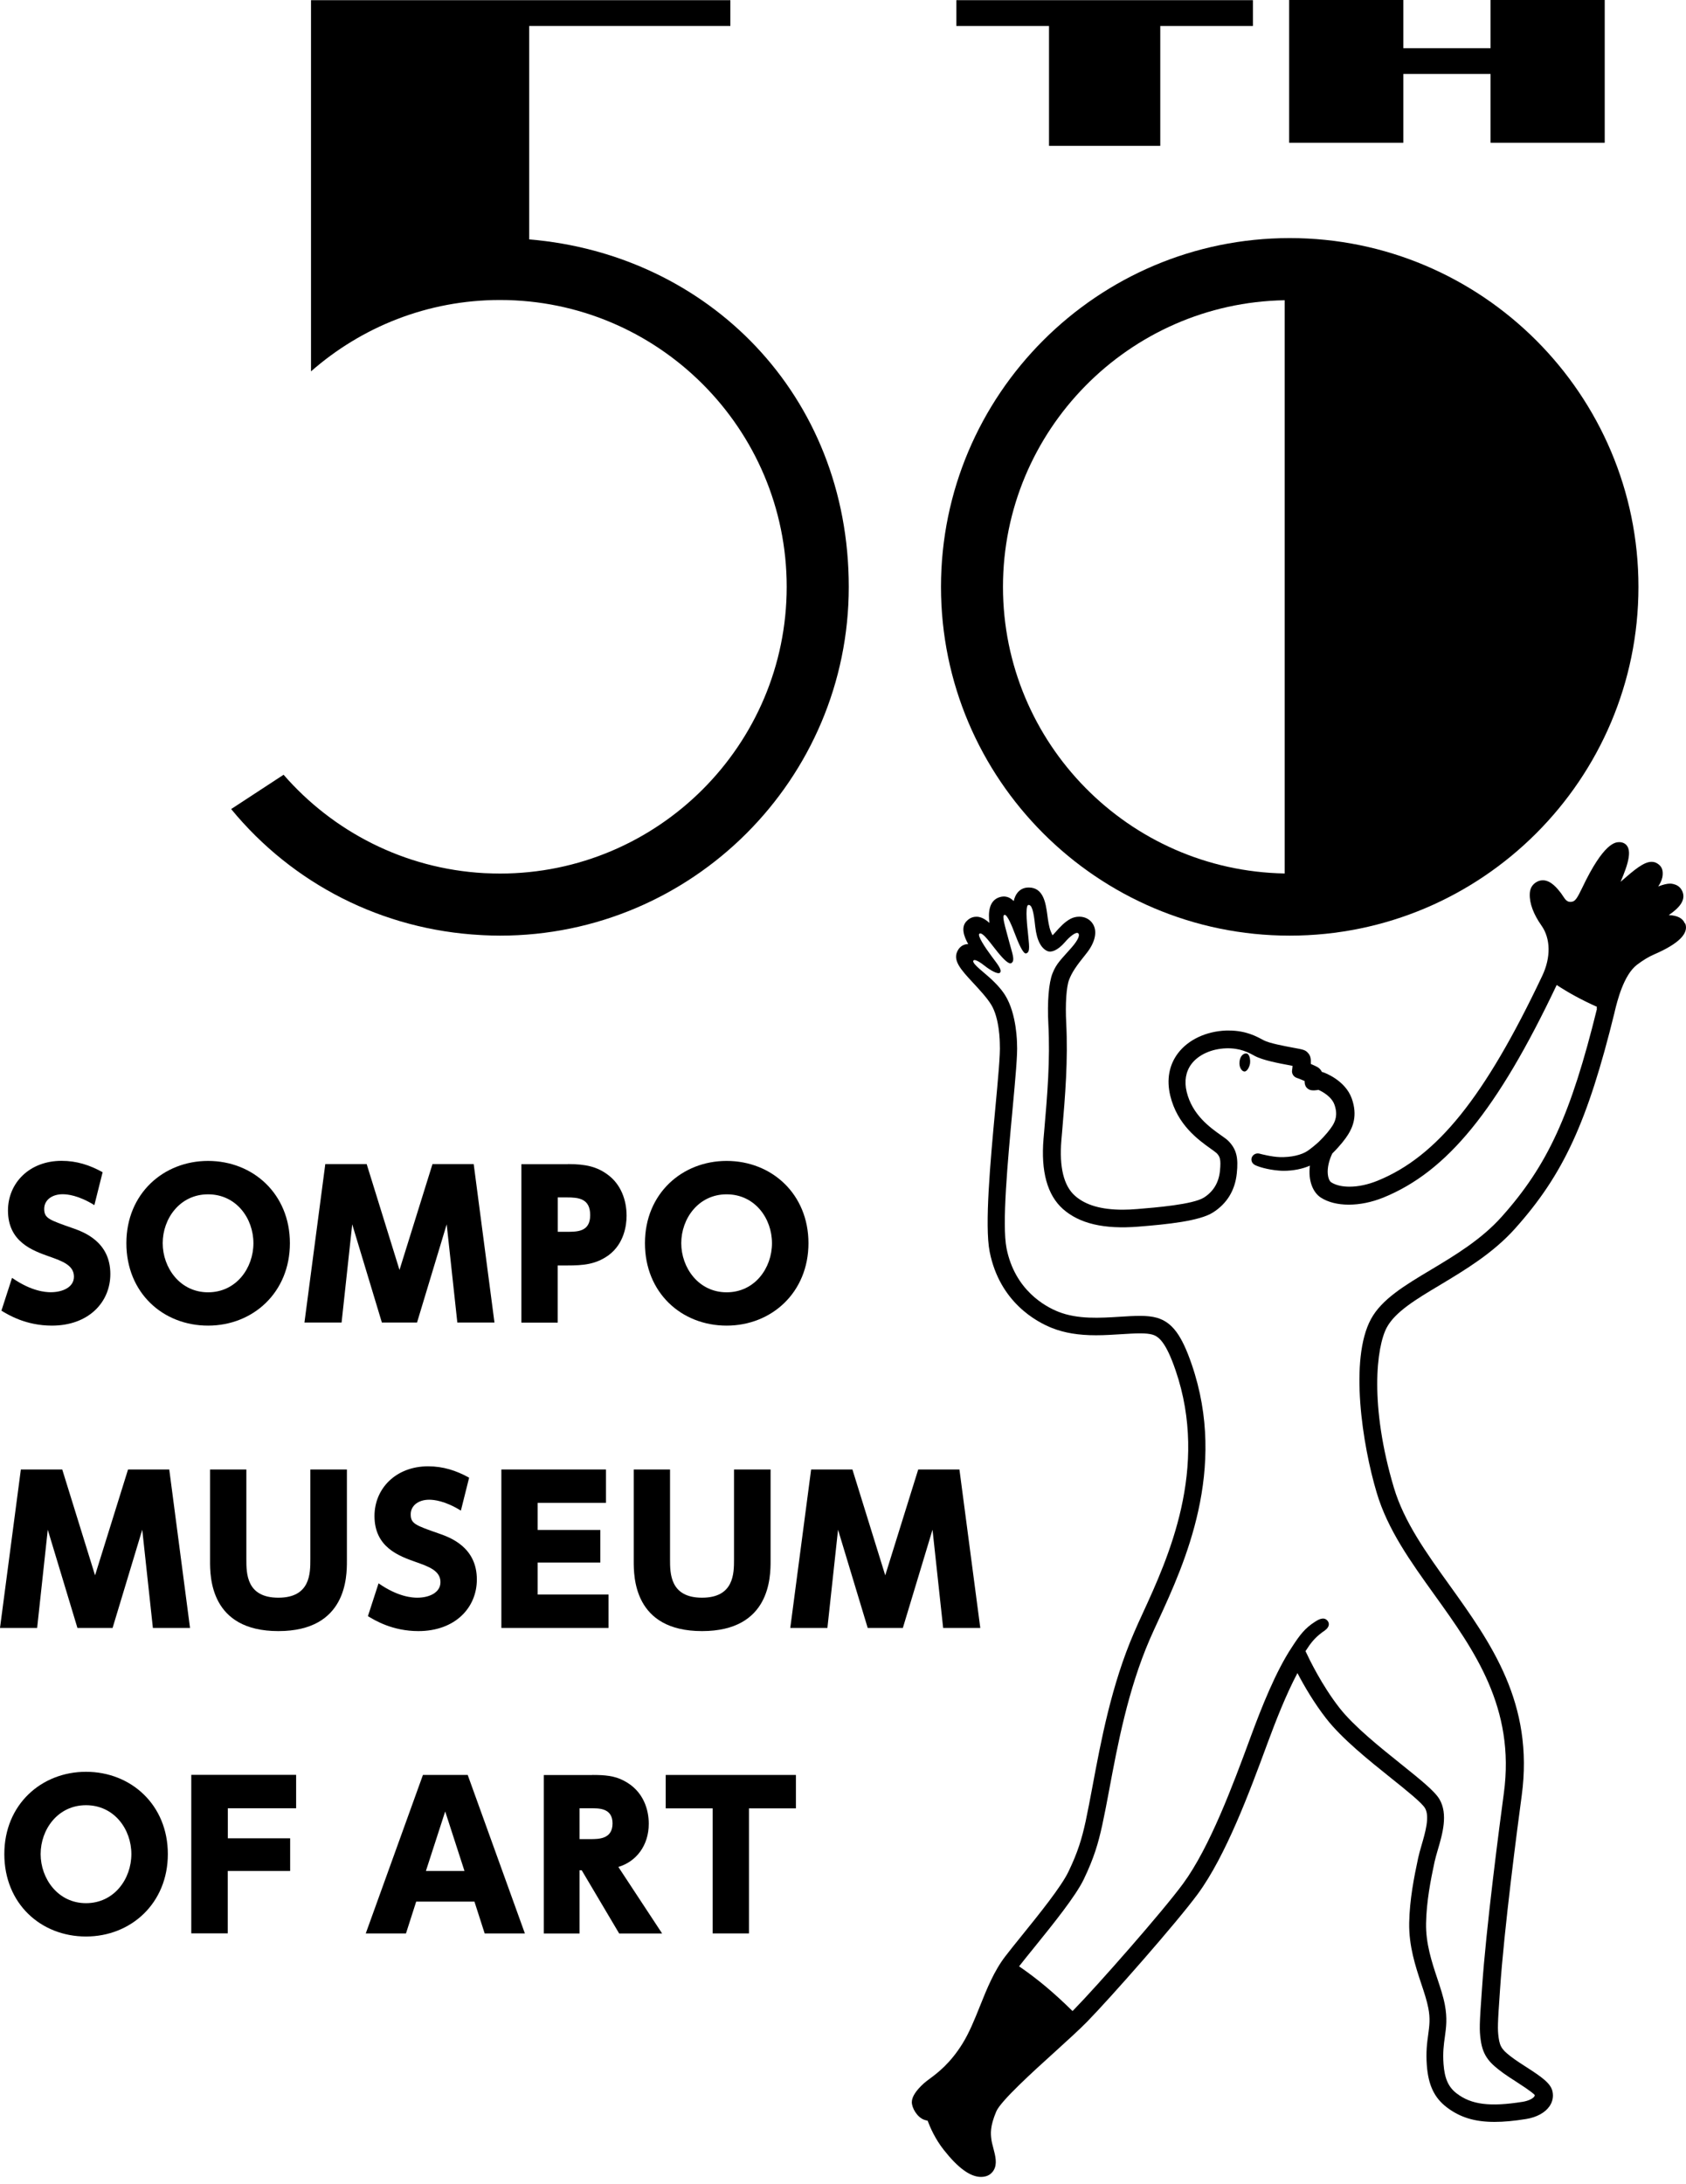 <svg viewBox="0 0 200 259" fill="none" xmlns="http://www.w3.org/2000/svg">
<path d="M11.177 142.928C9.295 141.765 7.984 141.647 7.432 141.647C6.131 141.647 5.244 142.367 5.244 143.372C5.244 144.486 5.776 144.673 8.595 145.659C9.925 146.122 13.089 147.265 13.089 151.109C13.089 154.46 10.507 157.23 6.15 157.23C3.075 157.23 0.976 155.949 0.168 155.456L1.429 151.563C3.755 153.189 5.461 153.268 6.022 153.268C7.442 153.268 8.772 152.666 8.772 151.425C8.772 150.074 7.402 149.581 5.835 149.029C3.874 148.33 0.946 147.305 0.946 143.579C0.946 140.316 3.489 137.685 7.304 137.685C9.078 137.685 10.635 138.178 12.173 139.035L11.197 142.928H11.177Z" fill="black"/>
<path d="M24.68 137.695C30.032 137.695 34.389 141.627 34.389 147.452C34.389 153.278 30.032 157.23 24.68 157.23C19.328 157.23 14.992 153.337 14.992 147.452C14.992 141.568 19.397 137.695 24.68 137.695ZM24.68 153.278C28.032 153.278 30.062 150.39 30.062 147.452C30.062 144.515 28.032 141.657 24.68 141.657C21.329 141.657 19.299 144.545 19.299 147.452C19.299 150.36 21.349 153.278 24.68 153.278Z" fill="black"/>
<path d="M43.496 138.069L47.39 150.626L51.303 138.069H56.192L58.656 156.865H54.25L52.988 145.215L49.469 156.865H45.3L41.782 145.215L40.52 156.865H36.114L38.588 138.069H43.477H43.496Z" fill="black"/>
<path d="M67.369 138.069C69.488 138.069 70.858 138.375 72.189 139.4C73.638 140.514 74.328 142.307 74.328 144.2C74.328 145.363 74.022 147.531 72.189 148.882C70.671 149.976 69.182 150.094 67.3 150.094H66.156V156.875H61.849V138.079H67.369V138.069ZM67.211 146.102C68.512 146.102 70.01 146.102 70.01 144.121C70.01 142.14 68.611 142.022 67.211 142.022H66.166V146.102H67.211Z" fill="black"/>
<path d="M86.195 137.695C91.547 137.695 95.903 141.627 95.903 147.452C95.903 153.278 91.547 157.23 86.195 157.23C80.843 157.23 76.506 153.337 76.506 147.452C76.506 141.568 80.912 137.695 86.195 137.695ZM86.195 153.278C89.546 153.278 91.576 150.39 91.576 147.452C91.576 144.515 89.546 141.657 86.195 141.657C82.844 141.657 80.813 144.545 80.813 147.452C80.813 150.36 82.863 153.278 86.195 153.278Z" fill="black"/>
<path d="M7.383 174.292L11.276 186.849L15.189 174.292H20.078L22.542 193.088H18.136L16.874 181.437L13.355 193.088H9.186L5.667 181.437L4.406 193.088H0L2.474 174.292H7.363H7.383Z" fill="black"/>
<path d="M41.151 174.292V185.124C41.151 186.987 41.151 193.462 33.019 193.462C24.887 193.462 24.917 186.967 24.917 185.124V174.292H29.224V184.956C29.224 186.612 29.224 189.5 33.019 189.5C36.814 189.5 36.814 186.612 36.814 184.956V174.292H41.141H41.151Z" fill="black"/>
<path d="M54.654 179.161C52.772 177.998 51.461 177.879 50.909 177.879C49.608 177.879 48.721 178.599 48.721 179.604C48.721 180.718 49.253 180.905 52.072 181.891C53.402 182.354 56.566 183.497 56.566 187.341C56.566 190.693 53.984 193.462 49.627 193.462C46.552 193.462 44.453 192.181 43.644 191.688L44.906 187.795C47.232 189.421 48.937 189.5 49.499 189.5C50.919 189.5 52.249 188.899 52.249 187.657C52.249 186.307 50.879 185.814 49.312 185.262C47.35 184.562 44.423 183.537 44.423 179.811C44.423 176.549 46.966 173.917 50.781 173.917C52.555 173.917 54.112 174.41 55.65 175.267L54.674 179.161H54.654Z" fill="black"/>
<path d="M71.213 181.467V185.331H63.781V189.126H72.189V193.088H59.474V174.292H71.883V178.254H63.781V181.467H71.213Z" fill="black"/>
<path d="M91.409 174.292V185.124C91.409 186.987 91.409 193.462 83.277 193.462C75.146 193.462 75.175 186.967 75.175 185.124V174.292H79.482V184.956C79.482 186.612 79.482 189.5 83.277 189.5C87.072 189.5 87.072 186.612 87.072 184.956V174.292H91.399H91.409Z" fill="black"/>
<path d="M101.117 174.292L105.011 186.849L108.924 174.292H113.812L116.286 193.088H111.88L110.619 181.437L107.1 193.088H102.931L99.412 181.437L98.15 193.088H93.745L96.219 174.292H101.107H101.117Z" fill="black"/>
<path d="M10.201 210.149C15.553 210.149 19.91 214.082 19.91 219.907C19.91 225.732 15.553 229.685 10.201 229.685C4.849 229.685 0.513 225.792 0.513 219.907C0.513 214.023 4.918 210.149 10.201 210.149ZM10.201 225.732C13.553 225.732 15.583 222.844 15.583 219.907C15.583 216.97 13.553 214.112 10.201 214.112C6.85 214.112 4.82 217 4.82 219.907C4.82 222.815 6.87 225.732 10.201 225.732Z" fill="black"/>
<path d="M34.419 218.044V221.908H27.017V229.31H22.69V210.514H35.128V214.476H27.026V218.035H34.429L34.419 218.044Z" fill="black"/>
<path d="M49.371 225.545L48.159 229.32H43.388L50.169 210.524H55.482L62.263 229.32H57.493L56.28 225.545H49.391H49.371ZM55.097 221.908L52.811 214.851L50.524 221.908H55.088H55.097Z" fill="black"/>
<path d="M70.257 210.524C71.745 210.524 72.888 210.613 74.002 211.204C76.397 212.436 76.959 214.742 76.959 216.31C76.959 218.892 75.471 220.804 73.352 221.435L78.546 229.33H73.45L69.005 221.829H68.749V229.33H64.51V210.534H70.267L70.257 210.524ZM68.749 214.476V218.133H70.03C71.035 218.133 72.662 218.133 72.662 216.27C72.662 214.407 70.986 214.476 70.03 214.476H68.749Z" fill="black"/>
<path d="M88.846 229.32H84.539V214.486H78.97V210.524H94.415V214.486H88.846V229.32Z" fill="black"/>
<path d="M152.992 28.239C130.184 28.239 111.624 46.798 111.624 69.606C111.624 92.414 130.184 110.974 152.992 110.974C175.8 110.974 194.359 92.414 194.359 69.606C194.359 46.798 175.8 28.239 152.992 28.239ZM152.391 103.601C133.91 103.276 118.977 88.156 118.977 69.606C118.977 51.056 133.91 35.927 152.391 35.611V103.611V103.601Z" fill="black"/>
<path d="M62.776 28.396V3.085H86.638V0.02H36.893V44.048C42.885 38.785 50.731 35.582 59.306 35.582C78.063 35.582 93.321 50.84 93.321 69.596C93.321 88.353 78.063 103.611 59.306 103.611C58.774 103.611 58.242 103.591 57.719 103.572C57.621 103.572 57.522 103.572 57.434 103.562C47.952 103.039 39.495 98.624 33.64 91.892L27.421 95.962C34.744 104.873 45.379 110.284 57.039 110.905C57.157 110.905 57.276 110.915 57.384 110.924C58.025 110.954 58.666 110.974 59.316 110.974C82.124 110.974 100.684 92.414 100.684 69.606C100.684 46.798 83.977 30.171 62.795 28.396H62.776Z" fill="black"/>
<path d="M124.438 17.298H137.636V3.085H148.626V0.02H113.448V3.085H124.438V17.298Z" fill="black"/>
<path d="M166.466 8.772H176.815V16.933H190.358V0H176.815V5.717H166.466V0H152.923V16.933H166.466V8.772Z" fill="black"/>
<path d="M199.859 109.525C199.623 108.914 198.982 108.579 197.957 108.539C199.11 107.741 200.056 106.804 199.554 105.691C199.268 105.07 198.765 104.922 198.489 104.853C198.371 104.823 198.243 104.804 198.115 104.804C197.76 104.804 197.306 104.912 196.705 105.139C197.099 104.547 197.208 104.094 197.228 103.828C197.267 103.345 197.228 102.793 196.587 102.409C196.38 102.28 196.163 102.221 195.917 102.221C195 102.221 193.926 103.118 192.24 104.587C193.147 102.487 193.778 100.526 192.585 99.984C192.418 99.915 192.26 99.885 192.102 99.885C191.639 99.885 190.249 99.905 187.677 105.326C187.105 106.519 186.859 106.873 186.514 106.942C186.425 106.962 186.346 106.972 186.277 106.972C185.883 106.972 185.676 106.696 185.38 106.243C185.301 106.134 185.232 106.026 185.173 105.937C184.759 105.405 183.99 104.409 183.015 104.409C182.719 104.409 182.433 104.498 182.157 104.685C181.713 104.991 181.477 105.444 181.467 106.046C181.428 107.149 181.911 108.441 182.857 109.781C183.951 111.338 183.98 113.566 182.946 115.744C176.125 130.135 170.467 137.172 163.42 140.04C162.277 140.504 161.123 140.75 160.079 140.75C159.191 140.75 158.442 140.573 157.91 140.228C157.526 139.981 157.161 138.68 158.038 136.817C158.935 135.94 159.615 135.063 159.921 134.56C160.453 133.703 161.074 132.333 160.355 130.302C159.576 128.104 157.092 127.227 156.984 127.188C156.925 127.168 156.865 127.148 156.806 127.138C156.688 126.882 156.501 126.685 156.254 126.547C156.067 126.448 155.811 126.33 155.495 126.192C155.525 125.522 155.446 125.206 155.17 124.901C154.845 124.526 154.608 124.487 153.425 124.27C152.42 124.083 150.547 123.738 149.877 123.373C149.049 122.92 147.797 122.23 145.767 122.23C145.659 122.23 145.55 122.23 145.442 122.23C143.086 122.319 140.957 123.314 139.745 124.911C138.68 126.31 138.365 128.055 138.818 129.947C139.656 133.427 142.16 135.201 143.648 136.265C143.884 136.433 144.239 136.689 144.328 136.778C144.683 137.162 144.87 137.438 144.712 138.917C144.565 140.277 143.934 141.322 142.83 142.031C141.519 142.869 137.054 143.224 134.915 143.401C134.304 143.451 133.722 143.48 133.19 143.48C130.628 143.48 128.774 142.938 127.523 141.834C126.182 140.652 125.64 138.424 125.906 135.23L125.985 134.324C126.36 129.928 126.705 125.768 126.478 121.333C126.36 119.046 126.498 117.035 126.823 116.198C127.168 115.32 127.641 114.611 128.843 113.122C129.898 111.821 130.204 110.501 129.652 109.604C129.317 109.052 128.725 108.727 128.025 108.727C127.661 108.727 127.296 108.815 126.981 108.983C126.271 109.367 125.709 109.988 125.216 110.55C125.059 110.727 124.94 110.856 124.861 110.934C124.802 110.836 124.733 110.678 124.645 110.471C124.418 109.89 124.319 109.131 124.231 108.46C124.053 107.179 123.797 105.267 122.043 105.267C121.974 105.267 121.905 105.267 121.826 105.277C121.382 105.316 120.988 105.523 120.702 105.878C120.495 106.134 120.347 106.46 120.249 106.873C120.121 106.745 119.992 106.637 119.845 106.548C119.598 106.4 119.342 106.331 119.066 106.331C118.908 106.331 118.75 106.361 118.583 106.41C117.302 106.804 117.213 108.253 117.371 109.466C116.868 109.012 116.415 108.776 115.951 108.736C115.902 108.736 115.853 108.736 115.803 108.736C115.409 108.736 115.035 108.894 114.749 109.17C113.911 109.899 114.345 111.082 114.857 111.979C114.768 111.979 114.68 111.979 114.601 111.999C114.197 112.068 113.862 112.314 113.645 112.679C112.935 113.872 113.941 114.966 115.478 116.621C116.227 117.43 117.075 118.346 117.568 119.145C118.573 120.761 118.603 123.58 118.603 123.896C118.672 124.999 118.386 128.025 118.061 131.534C117.489 137.695 116.779 145.373 117.4 148.478C118.593 154.47 122.979 156.796 124.802 157.516C126.281 158.097 127.937 158.373 130.016 158.373C131.061 158.373 132.067 158.304 133.042 158.245C133.841 158.196 134.59 158.147 135.24 158.147C135.891 158.147 136.354 158.196 136.699 158.295C137.448 158.511 138.306 159.182 139.449 162.523C143.451 174.173 138.523 184.887 135.585 191.284C135.152 192.22 134.826 192.94 134.531 193.63C131.85 199.81 130.598 206.512 129.593 211.894C129.307 213.412 129.041 214.821 128.784 216.024C128.341 218.044 127.868 219.671 126.734 222.016C125.877 223.791 123.284 227.014 121.195 229.596L121.155 229.645C120.446 230.523 119.795 231.331 119.273 232.011C117.923 233.756 117.065 235.894 116.237 237.964C115.626 239.492 114.985 241.079 114.187 242.37C112.718 244.745 111.2 245.879 110.284 246.559C110.018 246.756 109.781 246.934 109.594 247.101C108.648 247.959 108.165 248.708 108.165 249.329C108.165 250.038 108.795 251.103 109.614 251.418C109.742 251.468 109.88 251.497 110.037 251.527C110.343 252.345 110.934 253.695 111.94 254.976C113.645 257.145 115.094 258.2 116.375 258.2C116.543 258.2 116.71 258.18 116.878 258.14C117.302 258.042 117.647 257.786 117.873 257.411C118.327 256.652 118.08 255.726 117.824 254.75C117.725 254.385 117.627 254.001 117.597 253.725C117.518 253.094 117.42 252.236 118.179 250.442C118.701 249.201 122.486 245.761 125.256 243.257C126.636 242.005 128.065 240.704 128.952 239.798C131.741 236.949 139.577 228.049 142.081 224.648C145.432 220.085 148.241 212.495 150.281 206.966L150.39 206.67C151.326 204.147 152.548 201.003 153.908 198.44C154.707 199.968 155.87 201.969 157.329 203.841C159.211 206.256 162.434 208.829 165.017 210.898C166.732 212.268 168.664 213.816 169.038 214.457C169.629 215.452 169.068 217.354 168.624 218.882C168.466 219.424 168.319 219.937 168.22 220.41C167.737 222.667 167.215 225.309 167.165 228.058C167.116 230.818 167.905 233.204 168.604 235.313C168.949 236.338 169.265 237.304 169.432 238.171C169.679 239.433 169.56 240.261 169.422 241.306C169.285 242.271 169.137 243.375 169.255 244.952C169.432 247.318 170.142 248.816 171.63 249.95C173.198 251.142 174.942 251.675 177.288 251.675C178.362 251.675 179.594 251.566 181.043 251.33C182.265 251.132 183.271 250.59 183.793 249.841C184.168 249.309 184.296 248.698 184.168 248.087C183.971 247.091 182.877 246.342 180.964 245.11C180.472 244.795 179.998 244.489 179.644 244.233C178.264 243.228 177.929 242.863 177.771 241.66C177.643 240.665 177.643 240.192 177.938 236.003C178.412 228.827 180.028 216.566 180.511 212.978C181.989 202.028 176.874 194.882 171.916 187.972C169.166 184.138 166.564 180.511 165.352 176.46C162.444 166.722 163.262 159.753 164.514 157.437C165.519 155.584 167.993 154.096 170.871 152.381C173.789 150.626 177.101 148.645 179.722 145.718C185.459 139.311 188.327 133.082 191.521 120.091L191.55 119.953C191.836 118.77 192.595 115.646 194.182 114.433C194.882 113.901 195.572 113.477 196.242 113.191C199.13 111.94 200.362 110.708 199.908 109.525H199.859ZM128.016 109.14C128.016 109.14 128.016 109.14 128.025 109.14C128.025 109.14 128.025 109.14 128.016 109.14ZM189.451 119.598C186.346 132.205 183.596 138.217 178.116 144.338C175.711 147.029 172.537 148.931 169.738 150.607C166.604 152.479 163.903 154.106 162.631 156.451C160.039 161.232 161.616 171.394 163.311 177.051C164.613 181.428 167.313 185.193 170.172 189.175C174.893 195.749 179.762 202.56 178.392 212.692C177.909 216.29 176.283 228.61 175.8 235.855C175.484 240.241 175.484 240.744 175.642 241.926C175.908 243.977 176.844 244.795 178.343 245.899C178.747 246.194 179.269 246.529 179.762 246.845C181.713 248.097 182.029 248.432 182.058 248.491C182.058 248.53 182.058 248.58 182.009 248.658C181.812 248.934 181.28 249.181 180.639 249.289C176.746 249.91 174.548 249.634 172.803 248.304C171.818 247.555 171.364 246.539 171.236 244.805C171.138 243.435 171.266 242.498 171.394 241.591C171.551 240.458 171.699 239.393 171.394 237.787C171.207 236.791 170.862 235.766 170.497 234.662C169.846 232.711 169.117 230.503 169.166 228.098C169.215 225.525 169.708 223.002 170.172 220.834C170.26 220.439 170.398 219.956 170.546 219.444C171.108 217.542 171.798 215.176 170.753 213.402C170.181 212.426 168.437 211.036 166.229 209.262C163.735 207.261 160.621 204.778 158.886 202.56C156.796 199.879 155.328 196.833 154.864 195.838C155.515 194.832 155.939 194.29 156.826 193.62C156.856 193.6 156.885 193.581 156.925 193.551C157.181 193.384 157.565 193.117 157.624 192.743C157.654 192.575 157.605 192.398 157.496 192.26C157.043 191.669 156.323 192.142 155.968 192.368C154.825 193.108 154.224 193.857 153.258 195.355C151.336 198.243 149.641 202.53 148.379 205.95L148.271 206.246C146.27 211.667 143.52 219.089 140.336 223.426C137.882 226.767 130.154 235.54 127.404 238.349C127.355 238.408 127.286 238.467 127.227 238.526C124.98 236.318 123.087 234.731 120.889 233.223C121.412 232.553 122.062 231.745 122.762 230.887C124.921 228.216 127.602 224.895 128.558 222.904C129.77 220.38 130.283 218.626 130.756 216.457C131.022 215.235 131.298 213.796 131.584 212.259C132.569 206.985 133.801 200.421 136.384 194.448C136.689 193.748 137.044 192.97 137.428 192.142C140.504 185.459 145.639 174.282 141.371 161.843C140.169 158.334 139.045 156.836 137.251 156.304C136.098 155.968 134.6 156.067 132.865 156.175C130.519 156.323 127.848 156.501 125.542 155.584C124.024 154.983 120.397 153.051 119.401 148.064C118.839 145.245 119.539 137.734 120.101 131.692C120.446 127.966 120.722 125.019 120.643 123.846C120.643 123.807 120.643 120.298 119.233 118.041C118.76 117.282 118.001 116.454 116.888 115.518C115.774 114.581 115.311 114.128 115.478 113.921C115.636 113.714 116.326 114.167 116.858 114.591C117.39 115.015 118.396 115.636 118.632 115.36C118.898 115.044 118.317 114.345 117.656 113.458C116.809 112.324 115.912 110.944 116.178 110.747C116.562 110.461 117.587 112.009 118.346 112.925C119.095 113.842 119.687 114.394 119.963 114.236C120.278 114.059 120.259 113.635 120.002 112.748C119.943 112.531 119.864 112.275 119.785 111.969C119.174 109.683 118.819 108.598 119.155 108.51C119.49 108.421 120.14 110.087 120.337 110.619C120.85 111.989 121.392 113.172 121.717 113.083C122.269 112.945 122.052 112.028 121.924 110.501C121.924 110.501 121.54 107.406 121.983 107.337C122.427 107.268 122.624 108.194 122.801 109.88C122.999 111.664 123.57 112.511 124.25 112.807C124.654 112.984 125.413 112.807 126.35 111.723C126.872 111.112 127.641 110.471 127.907 110.698C128.114 110.885 127.947 111.427 127.128 112.373C125.877 113.803 125.335 114.236 124.852 115.449C124.408 116.572 124.221 118.81 124.359 121.451C124.586 125.749 124.241 129.839 123.866 134.166L123.787 135.073C123.462 138.956 124.241 141.755 126.094 143.401C128.055 145.136 130.972 145.816 135.033 145.491C138.473 145.215 142.288 144.831 143.894 143.806C145.55 142.751 146.506 141.184 146.713 139.173C146.91 137.31 146.674 136.354 145.787 135.398C145.56 135.152 145.215 134.915 144.781 134.61C143.53 133.722 141.43 132.224 140.77 129.504C140.464 128.232 140.661 127.099 141.332 126.202C142.169 125.098 143.707 124.398 145.452 124.339C147.107 124.29 148.093 124.832 148.813 125.226C149.779 125.758 151.701 126.113 152.972 126.35C153.09 126.37 153.218 126.399 153.327 126.419C153.317 126.596 153.297 126.784 153.268 126.961C153.218 127.345 153.445 127.71 153.81 127.838C153.83 127.838 154.332 128.025 154.756 128.213C154.756 128.499 154.796 128.932 155.209 129.179C155.338 129.257 155.594 129.415 156.402 129.267C156.826 129.455 157.959 130.046 158.304 131.041C158.718 132.224 158.393 132.993 158.058 133.525C157.802 133.939 157.22 134.679 156.432 135.437C156.047 135.792 155.515 136.226 155.131 136.492C154.391 136.995 153.149 137.281 151.809 137.241C150.873 137.212 149.631 136.896 149.384 136.827C148.941 136.729 148.596 136.995 148.487 137.3C148.389 137.576 148.468 137.98 148.882 138.187C149.266 138.385 150.36 138.73 151.671 138.838C151.878 138.858 152.085 138.867 152.302 138.867C153.406 138.867 154.52 138.641 155.387 138.256C155.16 140.031 155.742 141.43 156.678 142.041C158.413 143.165 161.32 143.165 164.1 142.041C171.66 138.966 177.623 131.662 184.661 116.828C186.119 117.785 187.568 118.573 189.441 119.421C189.421 119.5 189.402 119.588 189.382 119.657L189.451 119.598Z" fill="black"/>
<path d="M147.837 124.95C147.669 124.931 147.482 125.019 147.334 125.177C147.226 125.295 147.078 125.522 147.039 125.906C146.96 126.626 147.314 127.059 147.6 127.089C147.61 127.089 147.62 127.089 147.63 127.089C147.955 127.089 148.241 126.508 148.29 126.084C148.33 125.719 148.251 125.295 148.083 125.088C147.995 124.98 147.906 124.95 147.837 124.94V124.95Z" fill="black"/>
</svg>
